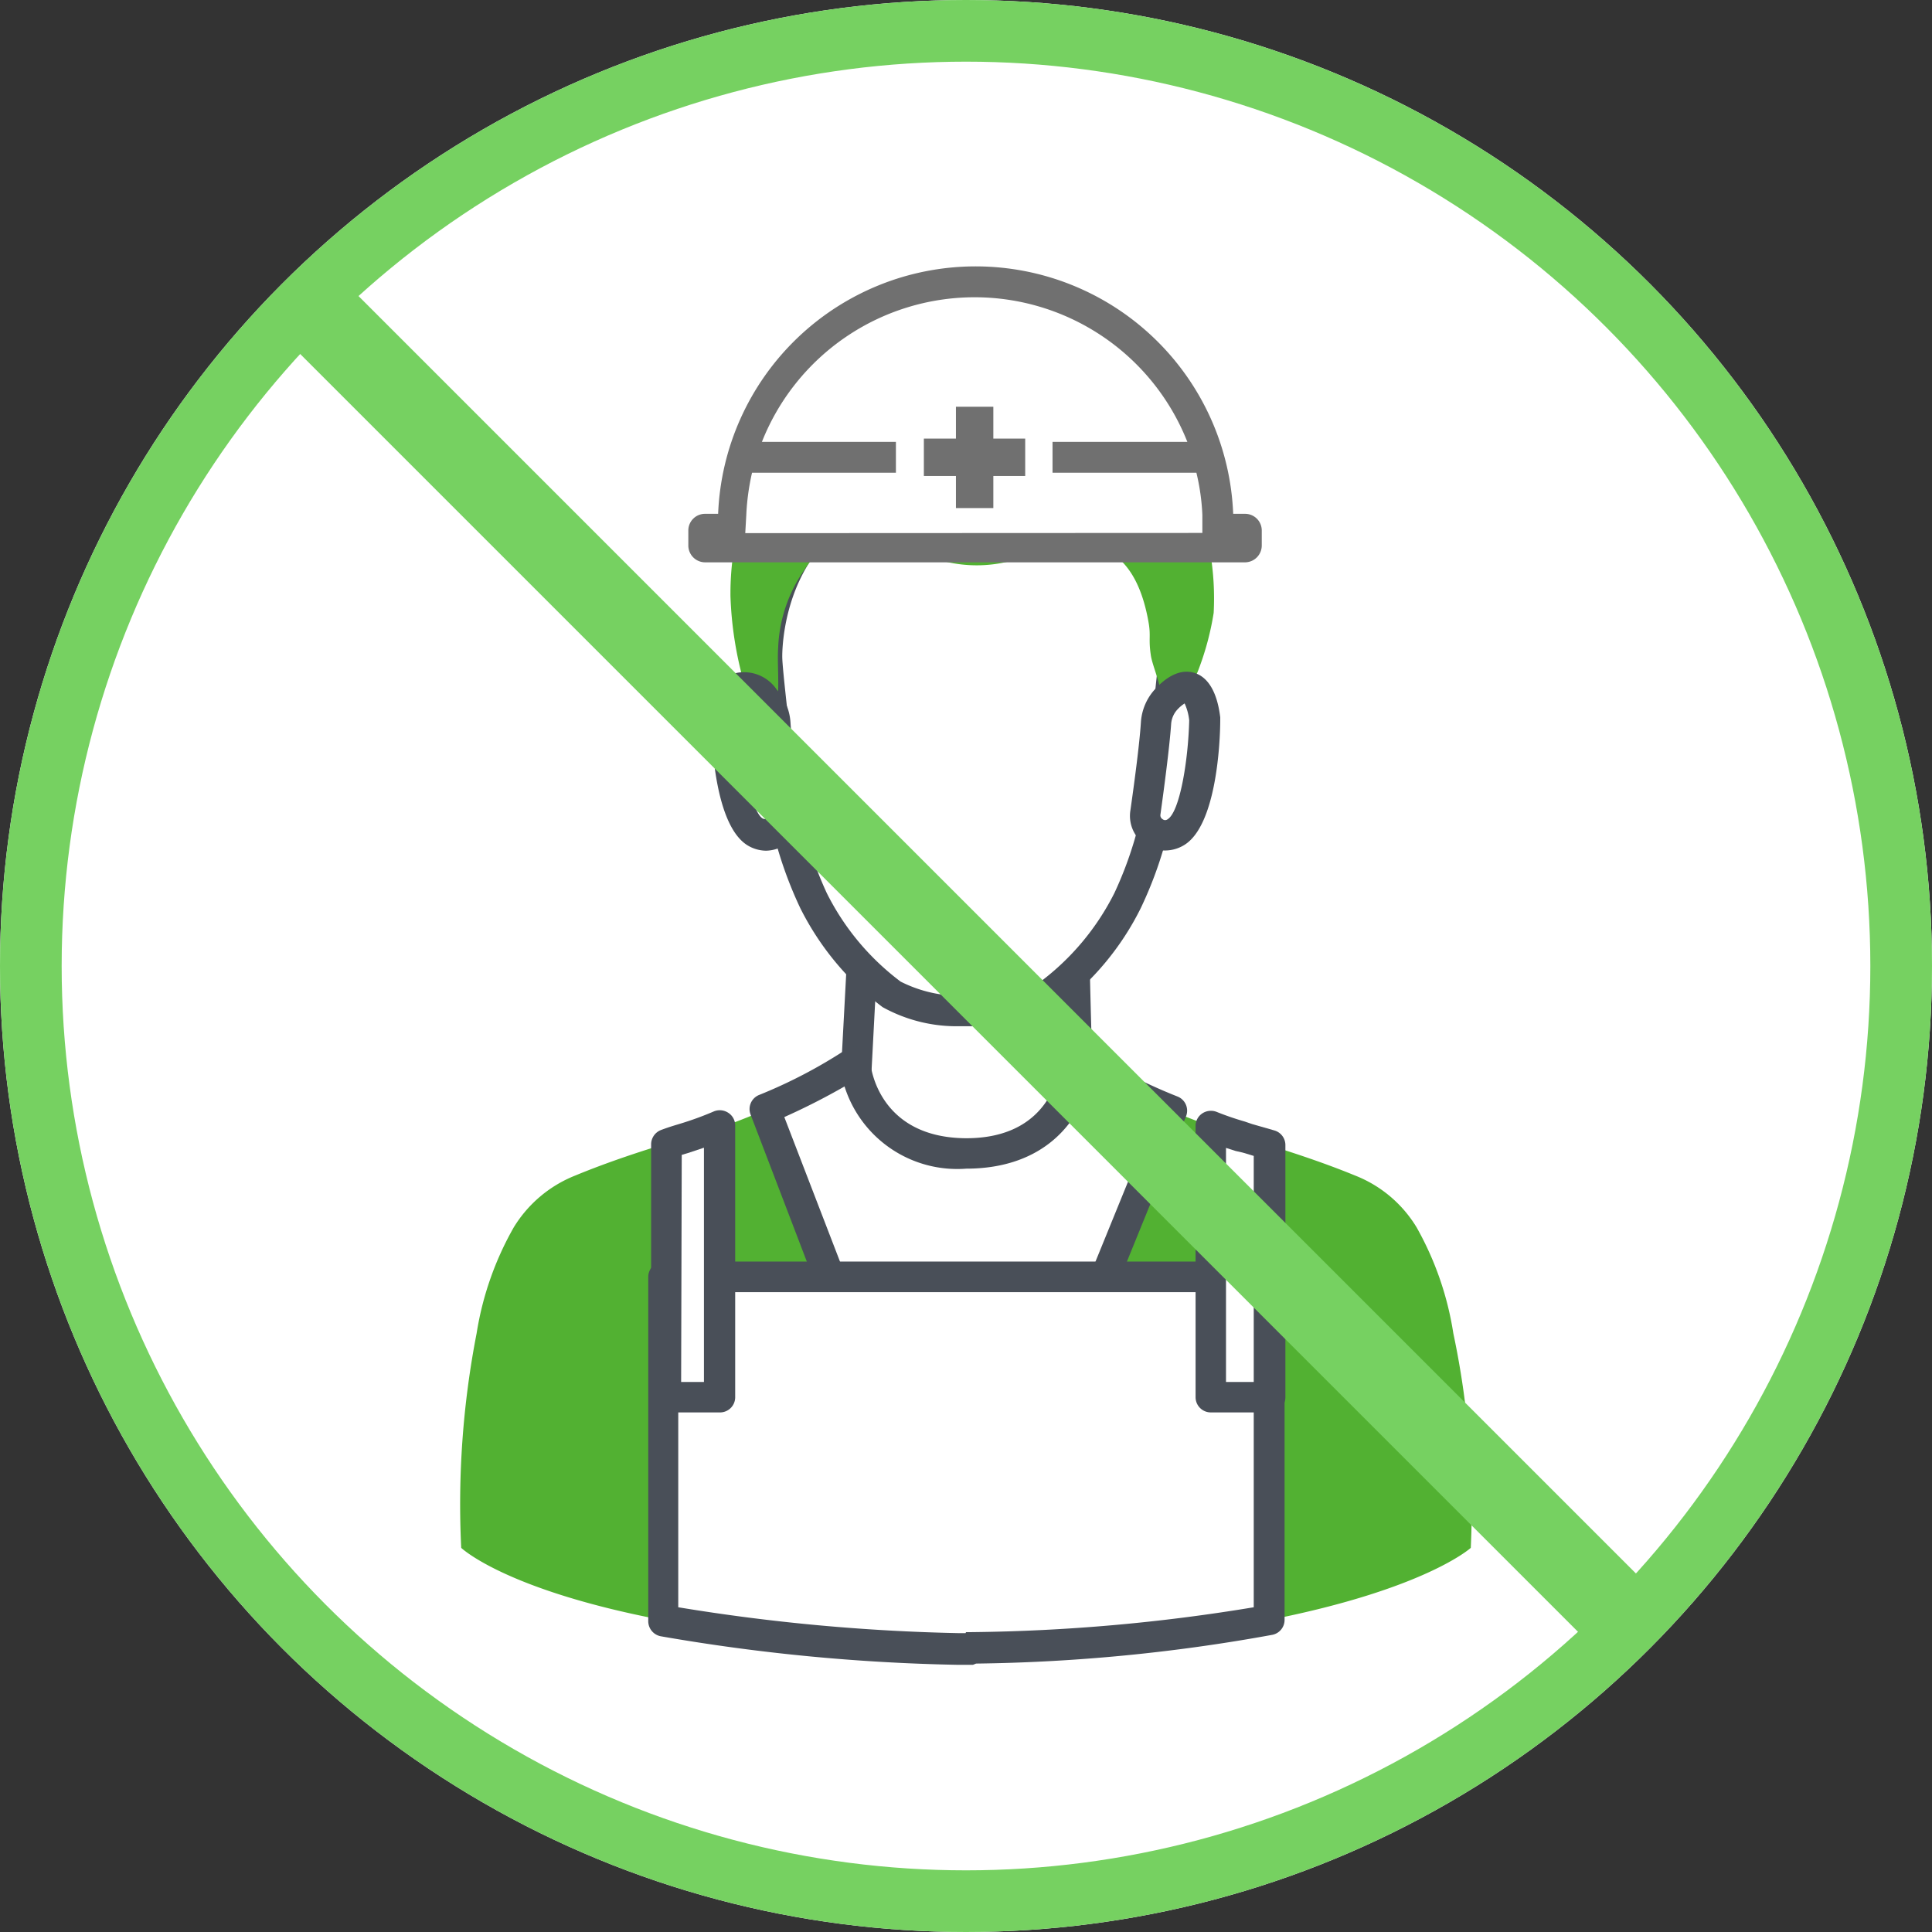 <svg xmlns="http://www.w3.org/2000/svg" width="94" height="94" viewBox="0 0 94 94"><rect x="0" y="0" width="94" height="94" fill="#333333" stroke="none"/><defs><style>.cls-1{fill:#fff;}.cls-2,.cls-6{fill:none;stroke:#76d161;}.cls-2{stroke-width:3px;}.cls-3{fill:#494f58;}.cls-4{fill:#52b132;}.cls-5{fill:#707070;}.cls-6{stroke-width:4px;}</style></defs><g id="レイヤー_2" data-name="レイヤー 2"><g id="レイヤー_1-2" data-name="レイヤー 1"><g id="楕円形_3" data-name="楕円形 3"><circle class="cls-1" cx="47" cy="47" r="47"/><circle class="cls-2" cx="47" cy="47" r="45.5"/></g><path class="cls-1" d="M52.29,47.25c0,.2.37,13,.37,13L41.35,58.11l.57-10.86Z"/><path class="cls-3" d="M52.66,61l-.14,0L41.21,58.84a.76.76,0,0,1-.61-.77l.58-10.86a.74.74,0,0,1,.74-.7H52.29a.75.75,0,0,1,.58.27.77.77,0,0,1,.16.54c0,.57.21,8,.37,12.94a.74.74,0,0,1-.26.59A.7.7,0,0,1,52.66,61ZM42.12,57.5l9.77,1.88c-.23-7.23-.31-10.17-.33-11.39H42.62ZM53,47.32s0,.06,0,.09A.55.55,0,0,0,53,47.32Z"/><path class="cls-1" d="M49.33,23.23A13.67,13.67,0,0,0,47.27,23h-.1a13.67,13.67,0,0,0-2.06.26C37.13,24.1,37.3,32,37.3,32s.09.3.62,6.29a19.26,19.26,0,0,0,1.64,5.54,13.59,13.59,0,0,0,3.81,4.55,6.64,6.64,0,0,0,3.1.82q.38,0,.75,0t.75,0a6.64,6.64,0,0,0,3.1-.82,13.44,13.44,0,0,0,3.8-4.55,18.65,18.65,0,0,0,1.64-5.54c.54-6,.63-6.29.63-6.29S57.31,24.1,49.33,23.23Z"/><path class="cls-3" d="M47.31,49.93h-.1c-.26,0-.54,0-.8,0A7.43,7.43,0,0,1,42.94,49a13.76,13.76,0,0,1-4-4.81,19.73,19.73,0,0,1-1.72-5.82c-.48-5.31-.6-6.11-.62-6.2a.71.71,0,0,1,0-.14c0-.09-.09-8.53,8.43-9.48a13.65,13.65,0,0,1,2-.26.43.43,0,0,1,.16,0h0a.47.47,0,0,1,.17,0,13.87,13.87,0,0,1,2.05.26c8.51.95,8.43,9.39,8.43,9.48a.78.78,0,0,1,0,.14c0,.09-.14.89-.61,6.2a19.45,19.45,0,0,1-1.73,5.82,13.55,13.55,0,0,1-4,4.81A7.36,7.36,0,0,1,48,49.9C47.8,49.92,47.55,49.93,47.31,49.93Zm-.1-1.49a5.3,5.3,0,0,0,.7,0,6.48,6.48,0,0,0,2.73-.69,12.31,12.31,0,0,0,3.58-4.3,18.28,18.28,0,0,0,1.55-5.24c.23-2.51.51-5.52.63-6.28s-.16-7.18-7.15-7.94l-.08,0a16,16,0,0,0-1.94-.24h0a12.23,12.23,0,0,0-1.94.25h-.08c-7,.76-7.15,7.3-7.15,7.94s.4,3.77.62,6.28a18.93,18.93,0,0,0,1.55,5.24,12.22,12.22,0,0,0,3.59,4.3,6.44,6.44,0,0,0,2.73.69A5.1,5.1,0,0,0,47.21,48.44ZM57.14,32Z"/><path class="cls-4" d="M35.54,29a17.55,17.55,0,0,0,.69,4.33c.3,1,.79,2,1.08,3,.18.66.35,1.31.5,2,0,0-.11-2.48,0-3.7.12-1.49,0-2.3.05-3.1a7.09,7.09,0,0,1,1.28-3.81c1-1.63,2.68-1.44,4.25-1.17A7.15,7.15,0,0,1,45,27a6.55,6.55,0,0,0,5.65-.29l.35-.19c1.87-.31,4.16-.21,4.87,3.69.14.75,0,.83.12,1.65.05.4.34,1.06.48,1.74s-.29,1.5,0,2.13a13.46,13.46,0,0,1,0,3.17c.12-.57.36-1.1.51-1.66a8.32,8.32,0,0,0,.1-1.11,20.29,20.29,0,0,1,1.19-3.44,13.71,13.71,0,0,0,.78-2.87,13.5,13.5,0,0,0-1-5.85,9.46,9.46,0,0,0-2.4-4.43A9.06,9.06,0,0,0,51,17.83c-3.37-.53-7-.83-10,.76a10.54,10.54,0,0,0-5.14,7.34A13.69,13.69,0,0,0,35.54,29Z"/><path class="cls-4" d="M71.56,75.31s-2.19,2-9.77,3.5A91.69,91.69,0,0,1,47.23,80.2H46.6a93.28,93.28,0,0,1-14.38-1.38c-7.65-1.46-9.78-3.51-9.78-3.51a43.56,43.56,0,0,1,.75-10.44A15.2,15.2,0,0,1,25,59.71a6.17,6.17,0,0,1,3-2.52c1.62-.67,3.3-1.21,4.32-1.52l.07,0,.57-.16.23-.07.09,0h0c.46-.14.9-.29,1.33-.44l.48-.17.05,0c.76-.28,1.45-.55,2.07-.82a26,26,0,0,0,4.4-2.28v0c0,.37.52,4.44,5.41,4.46,4.35,0,5.21-3.24,5.37-4.22,0-.17,0-.27,0-.27A26.43,26.43,0,0,0,57,54.05c.58.24,1.21.49,1.9.74s1.15.4,1.78.6l1,.31c1,.31,2.66.84,4.24,1.49a6.1,6.1,0,0,1,3,2.52,15.22,15.22,0,0,1,1.79,5.16A41.1,41.1,0,0,1,71.56,75.31Z"/><path class="cls-1" d="M57,54.06,51.76,67H42.21L37.17,54a25.42,25.42,0,0,0,4.4-2.29v0c0,.38.52,4.44,5.41,4.46,4.35,0,5.21-3.24,5.37-4.22,0-.17,0-.26,0-.26A25.6,25.6,0,0,0,57,54.06Z"/><path class="cls-3" d="M51.76,67.78H42.21a.74.74,0,0,1-.69-.48l-5-13.07a.74.74,0,0,1,.4-.95,24.15,24.15,0,0,0,4.25-2.22.76.76,0,0,1,.74-.07.73.73,0,0,1,.43.6v0c0,.39.46,3.77,4.67,3.79h0c3.62,0,4.42-2.51,4.6-3.6q0-.18,0-.21a.77.77,0,0,1,.43-.61.75.75,0,0,1,.74.07,25.67,25.67,0,0,0,4.51,2.32.74.74,0,0,1,.4,1l-5.29,13A.74.74,0,0,1,51.76,67.78Zm-9-1.49h8.54l4.82-11.83a30.21,30.21,0,0,1-3.18-1.6c-.64,2.08-2.46,4-5.93,4a5.75,5.75,0,0,1-5.92-4,32.65,32.65,0,0,1-2.93,1.49Z"/><path class="cls-1" d="M61.66,62.23V78.81A88.08,88.08,0,0,1,47.23,80.2H46.6a94.54,94.54,0,0,1-14.42-1.38V62.23Z"/><path class="cls-3" d="M47.34,81h-.78a94.12,94.12,0,0,1-14.42-1.39.75.75,0,0,1-.6-.73V62.13a.75.75,0,0,1,.74-.75H61.76a.75.75,0,0,1,.74.75V78.81a.74.74,0,0,1-.59.73,85.9,85.9,0,0,1-14.42,1.4ZM47,79.41h0l.07,0h.21A89.26,89.26,0,0,0,61,78.2V62.87H33V78.2a95.41,95.41,0,0,0,13.7,1.26s.07,0,.1,0,.14,0,.18,0Z"/><path class="cls-1" d="M35,54.76V68H32.42V55.68a8.44,8.44,0,0,1,.86-.29C33.94,55.18,34.55,55,35,54.76Z"/><path class="cls-3" d="M35,68.72H32.42a.74.74,0,0,1-.74-.74V55.68a.75.75,0,0,1,.48-.7c.45-.17.82-.27.91-.3a15.62,15.62,0,0,0,1.65-.6.75.75,0,0,1,.71.06.73.73,0,0,1,.34.62V68A.74.74,0,0,1,35,68.72Zm-1.86-1.48h1.11V55.84l-.78.26h0l-.3.09Z"/><path class="cls-1" d="M61.75,55.7V68H58.91V54.79c.47.2,1.16.4,1.79.6Z"/><path class="cls-3" d="M61.75,68.72H58.91a.74.74,0,0,1-.74-.74V54.79a.73.73,0,0,1,.33-.62.76.76,0,0,1,.7-.07,14.3,14.3,0,0,0,1.37.47l.35.12L62,55a.74.74,0,0,1,.54.72V68A.74.74,0,0,1,61.75,68.72Zm-2.1-1.48H61v-11l-.53-.16L60.12,56l-.47-.15Z"/><path class="cls-1" d="M37.25,34.05c-.59-.65-1.6-1.33-1.9,1,0,0,.07,4.66,1.39,5.48h0a1,1,0,0,0,1.49-1c-.16-1.13-.44-3.2-.51-4.33A1.86,1.86,0,0,0,37.25,34.05Z"/><path class="cls-3" d="M37.27,41.39a1.77,1.77,0,0,1-.93-.28c-1.54-1-1.72-4.91-1.74-6.1a.41.41,0,0,1,0-.11c.06-.46.25-1.84,1.24-2.16a1.92,1.92,0,0,1,1.95.81h0a2.63,2.63,0,0,1,.67,1.59c.07,1.11.35,3.16.51,4.28a1.73,1.73,0,0,1-.78,1.69A1.77,1.77,0,0,1,37.27,41.39ZM36.09,35c0,2,.47,4.46,1,4.81l0,0a.21.21,0,0,0,.24,0,.22.22,0,0,0,.11-.23c-.16-1.15-.45-3.24-.52-4.39a1.16,1.16,0,0,0-.28-.69h0a2.08,2.08,0,0,0-.4-.34A2.62,2.62,0,0,0,36.09,35Z"/><path class="cls-1" d="M56.68,34.05c.6-.65,1.61-1.33,1.91,1,0,0-.07,4.66-1.39,5.48h0a1,1,0,0,1-1.49-1c.16-1.13.44-3.2.51-4.33A1.91,1.91,0,0,1,56.68,34.05Z"/><path class="cls-3" d="M56.66,41.38a1.62,1.62,0,0,1-.92-.27A1.69,1.69,0,0,1,55,39.42c.16-1.12.44-3.17.51-4.28a2.63,2.63,0,0,1,.67-1.59c.67-.73,1.33-1,1.94-.81,1,.32,1.19,1.7,1.25,2.16V35c0,1.19-.2,5.13-1.73,6.1A1.79,1.79,0,0,1,56.66,41.38Zm1-7.17a1.81,1.81,0,0,0-.4.34h0a1.16,1.16,0,0,0-.28.69c-.08,1.15-.36,3.24-.52,4.39a.22.22,0,0,0,.11.23.19.19,0,0,0,.24,0h0c.58-.35,1-2.8,1.05-4.81A2.62,2.62,0,0,0,57.63,34.21Zm-1-.16h0Z"/><path class="cls-1" d="M59.37,26.34c0-.14,0-.29,0-.43a11.82,11.82,0,1,0-23.63,0c0,.14,0,.29,0,.43Z"/><path class="cls-5" d="M60.58,25H60a12.54,12.54,0,0,0-25.06,0h-.64a.81.81,0,0,0-.81.81v.73a.82.82,0,0,0,.81.82H60.58a.82.82,0,0,0,.81-.82V25.8A.81.81,0,0,0,60.58,25Zm-24.32.94.05-.88A11.5,11.5,0,0,1,36.59,23h7V21.5H37.07a11.13,11.13,0,0,1,20.7,0H51.21V23h7a10.66,10.66,0,0,1,.29,2.05l0,.88Z"/><polygon class="cls-5" points="49.88 21.34 48.33 21.34 48.33 19.79 46.51 19.79 46.51 21.34 44.95 21.34 44.95 23.16 46.51 23.16 46.51 24.72 48.33 24.72 48.33 23.16 49.88 23.16 49.88 21.34"/><line class="cls-6" x1="80.29" y1="80.08" x2="14.23" y2="14.02"/></g></g></svg>